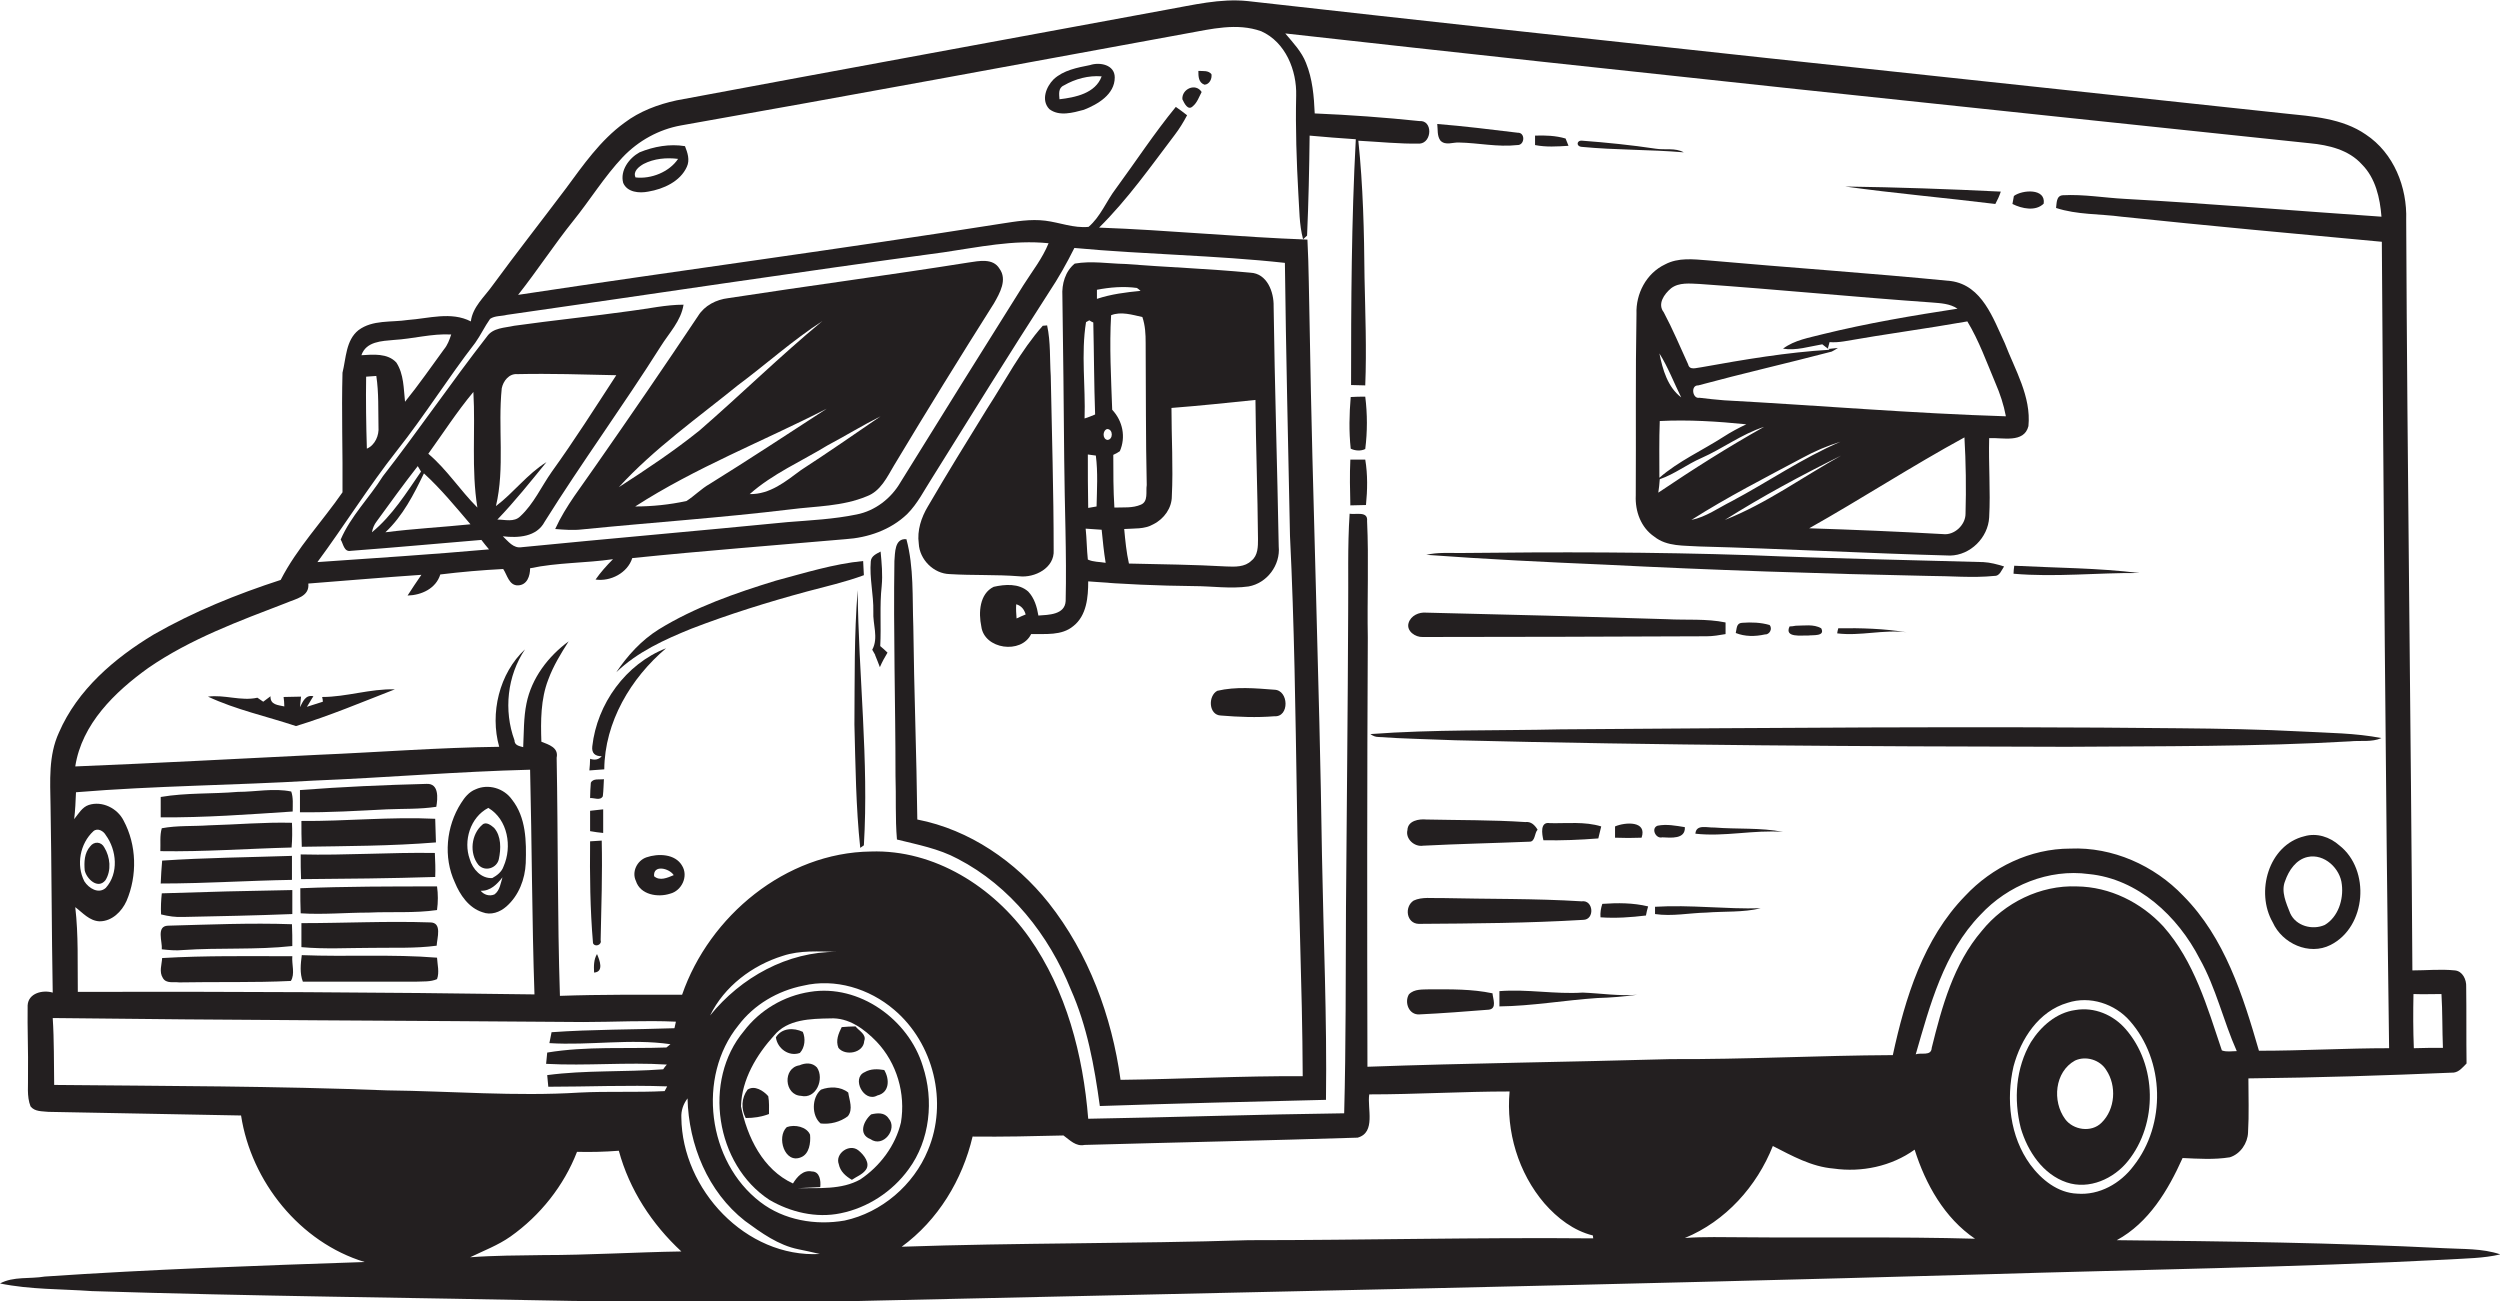 <?xml version="1.0" encoding="utf-8"?>
<!-- Generator: Adobe Illustrator 19.2.0, SVG Export Plug-In . SVG Version: 6.00 Build 0)  -->
<svg version="1.1" id="Layer_1" xmlns="http://www.w3.org/2000/svg" xmlns:xlink="http://www.w3.org/1999/xlink" x="0px" y="0px"
	 viewBox="0 0 687.6 357.9" enable-background="new 0 0 687.6 357.9" xml:space="preserve">
<g>
	<path fill="#231F20" d="M672.2,343.3c-30-1.5-60-1.9-90-2.2c8.8-4.8,14.1-13.7,18.1-22.6c4.3,0.2,8.7,0.5,13-0.2
		c2.9-0.9,4.9-3.9,5-6.8c0.3-5,0.1-10,0.1-14.9c18.8-0.2,37.7-0.8,56.5-1.6c1.5-0.2,2.5-1.5,3.5-2.5c-0.1-7,0-14.1-0.1-21.1
		c0.1-2-1-4.3-3.1-4.5c-3.9-0.4-7.8,0-11.7,0c-0.4-68.8-1.4-137.6-1.7-206.4c0.3-9-3.4-18.4-11.1-23.5c-6.5-4.5-14.7-5-22.4-5.8
		c-95-10.2-190.1-20.2-285.1-30.9c-7.6-0.8-15.1,1.1-22.5,2.4c-44.8,8.3-89.7,16.5-134.6,24.9c-5.1,1.1-10.2,3-14.4,6.2
		c-6.6,4.8-11.3,11.6-16.1,18.1c-6.7,8.9-13.6,17.7-20.2,26.7c-2.2,3.1-5.4,5.8-5.9,9.8c-5.4-2.8-11.6-0.8-17.3-0.4
		c-4.6,0.7-9.7-0.1-13.6,2.8c-3.5,2.8-3.4,7.7-4.4,11.7c-0.3,10.9,0.1,21.9,0,32.9c-5.6,8.1-12.5,15.3-17,24.1
		c-12,3.9-23.9,8.7-34.9,15c-10.8,6.5-21,15.2-26.1,27c-2.9,6.3-2.4,13.3-2.3,20.1c0.3,17.1,0.3,34.3,0.6,51.4
		c-2.7-0.8-6.7,0.1-6.9,3.5c-0.1,6.3,0.2,12.7,0.1,19c0.1,2.9-0.4,6,0.7,8.8c1.2,1.5,3.2,1.3,4.9,1.5c17.7,0.3,35.3,0.7,53,1
		c2.8,18.2,16.2,34.9,34,40.3c-29.4,1-58.7,2-88,4c-4.1,0.7-8.6-0.1-12.3,1.9c8.3,1.7,16.8,1.5,25.3,2.1c44,1.4,88,1.8,132.1,2.7
		c28,0.3,56,0.7,83.9-0.1c101.3-2.3,202.7-4.3,304-7.2c42.7-1.3,85.5-1.9,128.2-4.1c4.7-0.3,9.5-0.3,14.2-1.4
		C682.6,343.3,677.4,343.6,672.2,343.3z M663.8,273.4c2.6,0.1,5.2,0,7.7,0c0.3,4.9,0.2,9.9,0.4,14.8c-2.7,0-5.3,0-8,0.1
		C663.7,283.3,663.7,278.4,663.8,273.4z M108.3,93.5c5.3-0.3,10.5-1.8,15.8-1.5c-0.5,1.5-1,2.9-2,4.1c-3.5,4.8-6.9,9.7-10.7,14.4
		c-0.4-3.6-0.3-7.6-2.4-10.8c-2.4-2.6-6.4-2.2-9.6-2C100.7,93.9,105,93.8,108.3,93.5z M104.1,117.4c0.2,2.3-0.9,5-3.2,6
		c-0.2-6.6-0.3-13.2-0.2-19.8c0.7,0,2.1-0.2,2.8-0.2C104.2,108,104,112.7,104.1,117.4z M109.2,123.9c7.6-9.6,14-19.9,21.5-29.6
		c1.5-2.1,2.6-4.5,4.1-6.6c1.3-0.9,3.1-0.7,4.6-1.1c40-5.7,80-11.8,120.1-17.2c9.6-1.4,19.2-3.5,28.9-2.5c-1.7,4.2-4.5,7.7-6.9,11.5
		c-11.3,18-22.6,36.1-33.8,54.2c-2.6,4.5-7,7.9-12.1,8.9c-6.3,1.3-12.7,1.6-19,2.1c-24.4,2.4-48.8,4.5-73.1,6.9
		c-2.3,0.4-3.7-1.6-5.2-3c4.2,0.5,9.3,0.2,11.5-4c10.2-16.3,21.6-31.9,31.9-48.2c2.3-3.7,5.6-7,6.3-11.5c-4.8,0-9.6,1.1-14.4,1.7
		c-10.7,1.5-21.5,2.6-32.2,4.1c-2.6,0.6-5.8,0.5-7.5,3c-9.8,12.6-18.8,25.8-28.6,38.4c-3.7,5.9-8.8,10.9-11.6,17.4
		c0.7,1.1,0.9,3.5,2.8,3.1c12-0.9,23.9-2,35.9-3c0.5,0.7,1.6,2,2.1,2.6c-15.7,1.4-31.5,2.4-47.2,3.5
		C94.7,144.6,101.4,133.8,109.2,123.9z M136.4,139.2c2.5-10.5,0.5-21.7,1.6-32.4c0.4-2,2-4.1,4.3-3.9c9.1-0.2,18.1,0.1,27.2,0.3
		c-5.8,8.9-11.5,17.9-17.7,26.5c-2.9,4.1-5,8.9-8.7,12.3c-1.7,1.7-4.2,0.9-6.3,0.9c4.8-5,9.1-10.4,13.5-15.8
		C145,130.4,141.3,135.5,136.4,139.2z M116.6,130.2c4.7,4.3,8.7,9.2,12.8,14c-7.8,0.8-15.6,1.2-23.4,2.2
		C110.8,141.9,113.8,136,116.6,130.2z M102.3,146.4c0.2-1.1,0.6-2.1,1.3-3c3.7-5.1,7.4-10.2,11.3-15.2c0.2,0.4,0.7,1.1,0.9,1.5
		C111.8,135.5,107.9,141.8,102.3,146.4z M117.8,124.8c4.1-5.7,7.9-11.6,12.4-17c0.6,10.6-0.6,21.3,1.1,31.8
		C126.5,134.8,122.9,129.1,117.8,124.8z M27.4,253.4c3.4,0,6.1-2.7,7.4-5.6c3-7,2.8-15.4-0.8-22.1c-1.7-3.4-5.9-5.5-9.6-4.3
		c-1.8,0.6-2.8,2.4-4,3.9c0.3-2.5,0.4-4.9,0.5-7.4c21.7-1.8,43.5-1.9,65.3-3.2c19.9-0.8,39.7-2.5,59.6-3c0.5,20.6,0.5,41.2,1.2,61.8
		c-41.9-0.6-83.8-0.8-125.6-0.7c-0.1-7.8,0.2-15.6-0.7-23.3C22.7,251,24.6,253.3,27.4,253.4z M25.7,228.6c1.2-1,2.8,0,3.4,1.1
		c3,4.1,3.6,10.5,0,14.5c-2,1.8-4.7,0.1-5.9-1.8C20.9,237.9,22,232,25.7,228.6z M14.9,298.4c-0.1-6.1,0-12.3-0.4-18.4
		c48.6,0.6,97.3,0.7,145.9,1.1c8.5,0,17-0.5,25.5-0.1c-0.1,0.4-0.3,1.3-0.4,1.8c-11.3,0.4-22.6,0.3-33.8,1.1c-0.2,0.8-0.4,2.2-0.6,3
		c11.1,0.7,22.3-1.3,33.3,0.3l-1.1,0.9c-10.9,0.4-22-0.4-32.8,1.4c-0.1,0.8-0.2,2.4-0.3,3.1c11.1,0.6,22.2-0.5,33.2,0.2
		c-0.3,0.3-0.8,1-1,1.3c-10.6,0.8-21.4,0.2-31.9,1.6c0.1,1.1,0.2,2.1,0.3,3.2c10.9,0,21.8-0.5,32.7-0.1c-0.2,0.3-0.5,1-0.7,1.3
		c-7.8,0.4-15.6,0-23.4,0.4c-17.6,1.1-35.3-0.4-52.9-0.6C75.9,298.7,45.4,298.7,14.9,298.4z M149.3,345.2c-6.7,0.1-13.4,0.1-20,0.6
		c3.7-1.8,7.7-3.3,11.1-5.7c8.2-5.8,14.7-14,18.3-23.3c3.8,0.1,7.7,0,11.5-0.3c2.9,10.7,9.1,20.2,17.2,27.7
		C174.7,344.4,162,345.2,149.3,345.2z M187.4,307.4c-0.1-1.9,0.5-3.7,1.7-5.3c0.3,12.8,5.6,25.7,15.8,33.7c4.5,3.3,9.2,6.7,14.7,7.8
		c1.9,0.4,3.9,0.8,5.9,1.3C205.1,346,187.6,327.1,187.4,307.4z M232.3,335.7c-8,1.4-16.7-0.1-23.2-5.1c-14.5-11.1-17.5-34.4-6-48.6
		c4.3-5.7,10.8-9.5,17.8-10.9c8.8-2.1,18.2,0.8,25,6.6c10.9,9.2,14.9,25.5,9.3,38.7C251.3,325.9,242.5,333.5,232.3,335.7z
		 M195.3,279.3c3.9-8,11.6-13.8,20-16.4c4.8-1.6,10-1.2,14.9-1.1C216.6,261.7,203.8,268.8,195.3,279.3z M343.4,341.1
		c-31.8,1-63.6,0.7-95.4,1.8c10-7.3,16.7-18.4,19.5-30.3c8.3,0.1,16.7-0.1,25-0.3c1.8,1.3,3.4,3.1,5.8,2.6c25-0.7,50-1.2,75.1-2
		c5.1-1.4,2.6-8.1,3.2-11.9c12.9,0,25.7-0.8,38.6-0.8c-1,11,2.4,22.4,9.6,30.8c3.5,4,8,7.5,13.3,8.8l0.1,0.8
		C406.5,340.3,374.9,341.1,343.4,341.1z M376.1,293.4c-0.1-39.4-0.1-78.7,0.1-118c-0.2-10.7,0.3-21.4-0.2-32.1
		c0.3-2.8-3.1-1.7-4.8-2c-0.6,9-0.3,18.1-0.4,27.1c-0.1,27-0.4,54-0.6,81.1c-0.1,18.9,0,37.8-0.5,56.7c-23.5,0.3-46.9,1.1-70.4,1.5
		c-1.4-17.5-6-35.3-16.2-49.8c-9.8-13.9-26.1-24.3-43.6-23.7c-23.4,0.3-44.4,17.7-51.9,39.4c-11.2,0-22.4-0.1-33.6,0.3
		c-0.7-21.8-0.5-43.7-0.9-65.5c0.6-2.8-2.2-3.6-4.2-4.4c-0.2-5.7-0.2-11.7,1.9-17.1c1.4-3.8,3.5-7.2,5.6-10.5
		c-5.6,4.1-10.2,10.1-11.6,17.1c-0.8,3.9-0.7,8-0.9,12c-1.1-0.3-2.4-0.5-2.4-1.9c-3-8.2-2-17.7,2.9-25c-7.1,6.6-9.7,17.6-7.1,26.8
		c-16.6,0.2-33.2,1.5-49.8,2.2c-22.3,1.1-44.5,2.3-66.8,3.2c1.8-11.7,10.9-20.5,20.1-27.1c11.6-8,25-12.9,38-17.9
		c2.5-1.1,6.4-1.7,6-5.3c10.4-0.8,20.7-1.7,31.1-2.4c-1.3,1.9-2.6,3.8-3.8,5.7c3.8-0.1,7.8-1.9,9-5.8c5.7-0.7,11.5-1.2,17.3-1.5
		c1.1,1.6,1.6,4.6,4.1,4.5c2.5-0.1,3.3-2.6,3.3-4.7c7.5-1.6,15.2-1.4,22.8-2.5c-1.8,1.8-3.4,3.6-4.8,5.6c4.1,0.6,8.8-1.8,10.1-5.9
		c19.5-2,39.1-3.5,58.6-5.2c6.2-0.4,12.4-2.5,17-6.9c2.9-2.9,4.7-6.6,6.9-10c10.6-17,21.2-34.1,32.1-51c2.6-3.9,4.9-8,7-12.2
		c19.3,1.8,38.7,2,57.9,4.1c0.3,25,0.9,50.1,1.4,75.1c1.2,24.3,1.5,48.6,1.9,72.9c0.3,25.2,1.5,50.4,1.6,75.7
		c-16.7-0.1-33.4,0.8-50.1,1c-2.4-17.5-8.8-34.8-19.8-48.7c-9-11.3-21.7-20.1-36.1-22.9c-0.2-17.7-0.9-35.4-1.1-53.1
		c-0.3-8,0.2-16.2-1.9-24c-3.3-0.3-3.1,3.8-3.3,6c-0.3,19.7,0.3,39.3,0.3,59c0.2,5.8-0.1,11.7,0.4,17.6c5.6,1.4,11.5,2.5,16.7,5.3
		c14.5,7.5,25.1,21,31.1,35.9c4.5,10.1,6.5,21.1,8,32.1c20.7-0.7,41.5-1.2,62.2-1.7c0.3-22.4-0.7-44.8-1.1-67.2
		c-0.7-48.7-2.6-97.4-3.4-146.1c-0.2-7.8-0.2-15.6-0.6-23.3c-19.1-0.7-38.2-2.6-57.3-3.3c7.8-7.7,14.2-16.8,20.8-25.5
		c1.3-1.7,2.4-3.5,3.4-5.4c-1-0.8-2.1-1.6-3.1-2.3c-5.9,7.2-11,15-16.5,22.5c-2.6,3.4-4.2,7.7-7.5,10.5c-4.1,0.4-7.9-1.2-11.9-1.7
		c-4-0.5-8.1,0.2-12,0.8c-44.2,7-88.7,12.9-133,19.6c5.3-6.7,9.9-13.8,15.2-20.4c4.6-5.7,8.5-12.1,13.6-17.5c4.3-4.5,9.9-7.6,16-8.7
		c46.4-8.2,92.8-16.8,139.1-25.3c6.7-1.2,13.8-3,20.5-0.6c6.7,3,9.8,10.8,9.6,17.7c-0.2,9,0.1,18,0.6,27c0.3,4.2,0.2,8.4,1.3,12.5
		c0.3-0.3,0.9-0.8,1.1-1c0.4-9.1,0.6-18.3,0.7-27.5c4.2,0.4,8.4,0.7,12.7,1c-1.2,22.5-1.3,45.1-1.3,67.6c1.3,0,2.6,0.1,3.9,0.1
		c0.4-9.9,0-19.8-0.2-29.7c-0.1-12.6-0.4-25.1-1.7-37.6c5.6,0.3,11.3,0.9,16.9,0.8c3.4-0.3,3.6-6.5-0.1-6.2
		c-9.6-1-19.2-1.7-28.8-2.1c-0.2-4.7-0.6-9.5-2.4-13.9c-1.2-3.1-3.6-5.6-5.7-8.1c93.9,10.5,187.8,20.3,281.8,30.2
		c5.2,0.5,10.7,1.8,14.3,5.8c3.8,3.8,5,9.3,5.4,14.4c-23.5-1.6-47.1-3.6-70.6-4.9c-5.7-0.3-11.3-1.3-17-1c-1.9,0.1-1.7,2.2-1.9,3.5
		c5.8,1.9,12,1.6,18,2.4c23.9,2.5,47.7,4.7,71.6,6.9c0.5,73.9,1,147.9,2,221.8c-11.9,0-23.8,0.7-35.8,0.7
		c-4.4-15.2-9.4-31.1-20.8-42.6c-8-8.4-19.5-13.5-31.1-13c-11,0-21.5,5.1-28.9,13c-11.5,11.8-16.5,28.1-19.9,43.8
		c-20.4,0.1-40.7,1.2-61.1,1.1C431.6,292.1,403.9,292.4,376.1,293.4z M479.4,340.3c-5.3,0-10.7-0.2-16,0.2
		c11.2-4.6,19.8-14.2,24.2-25.3c5.3,2.7,10.6,5.7,16.7,6.2c7.7,1.1,15.9-0.6,22.3-5.2c3,9.5,8.2,18.8,16.6,24.5
		C522,340.1,500.7,340.5,479.4,340.3z M545.1,256c-7.8,9.1-11,20.9-13.8,32.2c-0.1,2.4-3,1.2-4.4,1.8c3.9-13.5,7.7-28,17.8-38.4
		c7.5-8.1,18.8-12.7,29.8-11.2C588,241.7,599,252,605,263.7c4.5,8,6.5,17.1,10.2,25.4c-1.4,0-2.8,0.3-4.1-0.2
		c-4-11.9-7.6-24.5-16.1-34.1c-6.1-6.6-14.7-10.9-23.8-11C561.2,243.4,551.3,248.3,545.1,256z M571.3,328.3c-5.3-0.2-9.8-3.8-12.9-8
		c-5.6-7.7-6.7-17.9-4.6-27c2-7.5,6.9-15.2,14.9-17.5c6.1-2,13,0.3,17.1,5c9.6,10.9,10,28.5,1,39.9
		C583.2,325.5,577.4,328.8,571.3,328.3z"/>
	<path fill="#231F20" d="M299.8,17.9c-3.5,0.7-7.3,1.4-10,3.9c-2.1,2.1-3.5,5.8-1.2,8.2c2.7,2.1,6.5,1,9.5,0.2
		c3.8-1.5,8.5-4.2,8.5-8.9C306.6,17.8,302.5,17,299.8,17.9z M291.4,27.3c-0.1-1.4-0.4-3.1,1.2-3.8c3.1-1.8,6.8-2.8,10.4-2.5
		C301.3,25.7,295.7,26.8,291.4,27.3z"/>
	<path fill="#231F20" d="M329.6,19.5c0,1.5,0,3.2,1.7,3.8c1.4-0.1,2.1-1.7,1.9-2.9C332.3,19.3,330.9,19.6,329.6,19.5z"/>
	<path fill="#231F20" d="M325.2,27.3c0.5,1,1.5,3.3,2.9,1.9c1.2-1,1.7-2.6,2.4-3.9C328.8,22.7,325,24.5,325.2,27.3z"/>
	<path fill="#231F20" d="M401.3,39.2c5.3,0.1,10.6,1.3,16,0.7c2.1,0.1,2.3-3.5,0.1-3.4c-7.4-0.9-14.7-1.8-22.1-2.4
		c0.2,1.5-0.1,3.3,0.9,4.6C397.6,40.1,399.6,39.1,401.3,39.2z"/>
	<path fill="#231F20" d="M431.4,40.1c-0.2-0.5-0.6-1.5-0.8-2c-2.7-0.8-5.6-0.9-8.4-0.8c0,0.7,0,2,0,2.6
		C425.2,40.5,428.3,40.3,431.4,40.1z"/>
	<path fill="#231F20" d="M435.1,40.4c9.3,0.9,18.7,0.7,28,1.5c-2.3-1.3-5.2-0.6-7.7-1c-6.7-1-13.5-1.7-20.2-2.2
		C433.6,38.5,433.4,40.3,435.1,40.4z"/>
	<path fill="#231F20" d="M175.9,41.9c-2.9,1.6-5.4,5-4.5,8.4c1.1,2.6,4.4,2.9,6.9,2.4c4.2-0.7,8.8-2.8,10.6-6.8
		c0.9-1.9,0.2-3.9-0.5-5.7C184.2,39.5,179.8,40.3,175.9,41.9z M174.8,48.8c-0.8-1.7,1-3,2.2-3.7c2.9-1.5,6.3-1.8,9.5-1.4
		C184.1,47.3,179.1,49.3,174.8,48.8z"/>
	<path fill="#231F20" d="M550.3,52.7c-14.2-0.7-28.5-1.2-42.8-1.4c13.7,1.9,27.5,3.1,41.3,4.8C549.4,55,549.9,53.9,550.3,52.7z"/>
	<path fill="#231F20" d="M562.1,56c0.6-4.3-5.9-3.8-8.2-2.1c-0.1,0.5-0.3,1.7-0.4,2.2C556.1,57.4,559.9,58.2,562.1,56z"/>
	<path fill="#231F20" d="M450.1,86.3c-0.3,16.6-0.1,33.3-0.2,50c-0.2,4.3,1.4,8.8,5.1,11.3c3.5,2.8,8.2,2.4,12.4,2.7
		c23,0.6,46,1.9,69,2.5c5.5-0.1,10.4-4.9,10.7-10.5c0.4-7.3-0.2-14.6,0-21.8c3.6-0.2,9.6,1.5,10.8-3.3c0.8-8.1-3.7-15.5-6.5-22.8
		c-3.2-6.8-6.2-15.9-14.8-17.1c-22.3-2.2-44.7-3.7-67-5.7c-3.9-0.3-8-0.8-11.6,1.1C452.7,75.2,449.9,80.9,450.1,86.3z M456.5,115.8
		c7.9-0.4,15.8,0.1,23.8,0.9c-2.1,1-4.2,2.1-6.2,3.4c-5.9,3.8-12.4,6.7-17.7,11.3C456.4,126.2,456.3,121,456.5,115.8z M456.4,97.2
		c2.4,3.8,4,8.1,6,12.1C458.7,106.5,457.3,101.7,456.4,97.2z M456.5,131.8c4.1-1.4,7.5-4.1,11.4-5.8c5.9-2.6,11.1-6.6,17.3-8.6
		c-10,5.6-19.6,11.7-29.1,18.1C456.3,134.3,456.4,133.1,456.5,131.8z M465.2,143c9.9-6.3,20.3-11.6,30.6-17.1
		c3.3-1.8,6.8-3.3,10.4-4.4c-10.5,4.5-20,11.1-30,16.4C472.6,139.7,469.2,142.2,465.2,143z M506.4,125.3
		c-10.6,5.9-20.6,13.2-32,17.7C484.7,136.5,495.5,130.7,506.4,125.3z M540.6,141.3c0,3.1-3.1,6-6.2,5.6c-12.3-0.7-24.5-1.2-36.8-1.6
		c14.4-8.1,28.2-17.1,42.7-25C540.7,127.2,540.8,134.3,540.6,141.3z M548.8,105.3c1.3,3,2.3,6,2.9,9.2c-25.9-0.8-51.6-3-77.5-4.4
		c-2.3-0.2-4.5-0.4-6.8-0.7c-1.9,0.4-2.5-3.5-0.3-3.4c12.2-3.3,24.5-6.1,36.7-9.3c0.4-0.2,1.3-0.7,1.7-1l-2.8,0.3
		c0.1-0.5,0.4-1.4,0.5-1.9c1.3,0.1,2.6,0,3.9-0.2c11.3-2,22.7-3.5,34-5.5C544.3,93.7,546.4,99.6,548.8,105.3z M459.6,79.3
		c2.2-1.7,5.2-1.3,7.8-1.2c21.4,1.5,42.7,3.6,64,5.1c2.4,0.2,4.9,0.3,7,1.7c-12.4,1.9-24.8,4-37,7c-3.8,1-7.8,1.6-11,4
		c3.6,0.6,7.2-0.6,10.8-1.2c0.6,0.5,1.3,1,2,1.5c-11.8,0.7-23.5,2.7-35.2,4.8c-1.3,0.1-3.3,1-3.7-0.8c-2.2-4.8-4.2-9.6-6.7-14.3
		C455.8,83.6,457.7,80.9,459.6,79.3z"/>
	<path fill="#231F20" d="M152.7,145.5c2.5,0.2,5,0.4,7.5,0.1c19-1.9,38.2-3.2,57.2-5.5c7-0.9,14.3-0.8,21-3.6
		c3.8-1.4,5.6-5.3,7.5-8.5c9-15,18.2-29.9,27.5-44.6c1.6-2.8,3.7-6.5,1.5-9.5c-1.8-3-5.7-2.1-8.5-1.7c-22,3.5-44,6.4-66.1,9.8
		c-3.3,0.4-6.5,2-8.3,4.9c-9.2,13.8-18.6,27.5-28.1,41.1C160.1,133.6,155.6,139.1,152.7,145.5z M242.2,114.5
		c-7.3,5-14.5,10-21.9,14.8c-4.2,3.1-8.5,6.7-14.1,6.6c6.3-5.6,14.2-9,21.4-13.4C232.5,119.9,237.2,117,242.2,114.5z M195.2,133.1
		c-2.3,1.3-4.2,3.3-6.4,4.7c-4.6,1-9.4,1.5-14.1,1.5c16.6-10.7,35.1-17.9,52.7-26.9C216.6,119.4,206,126.4,195.2,133.1z M202.9,106
		c7.8-5.8,15.1-12.4,23.3-17.7c-11.6,9.6-22.4,20.2-33.8,30.1c-7.1,5.7-14.6,10.7-22.2,15.6C179.9,123.4,191.8,115,202.9,106z"/>
	<path fill="#231F20" d="M292.7,126.3c0.1,13,0.7,26,0.4,39c-0.2,3.8-4.7,3.8-7.5,4c-0.4-2.4-1.1-4.8-2.8-6.6
		c-2.6-2.3-6.4-2-9.5-1.3c-3.9,1.9-4.2,7.1-3.4,10.9c0.8,6.3,11,7.7,13.7,2.1c3.9-0.1,8.4,0.5,11.6-2.2c3.7-2.9,4.1-8,4.1-12.3
		c9.7,0.8,19.4,1.2,29,1.3c5,0,10.1,0.8,15.1,0.1c5.1-0.9,8.8-5.9,8.3-11c-0.4-22-1.1-44-1.4-66c0.1-4-1.8-9.1-6.4-9.3
		c-11.5-1.1-23-1.5-34.5-2.4c-4.6-0.1-9.2-0.9-13.8-0.1c-2.6,2.1-3.6,5.6-3.4,8.9C292.4,96.4,292.6,111.4,292.7,126.3z M279.6,170.1
		c-0.1-1.3-0.2-2.6-0.1-3.9c1.4,0.4,2.2,1.4,2.6,2.8C281.3,169.3,280.5,169.7,279.6,170.1z M299.2,153.9c-0.3-2.8-0.3-5.7-0.6-8.5
		c1.4,0.1,2.9,0.2,4.4,0.3c0.3,3,0.6,6.1,1.1,9.1C302.4,154.5,300.7,154.6,299.2,153.9z M304.6,121c-1.4-0.2-1.4-2.6-0.1-3
		C306.2,118,306.2,120.9,304.6,121z M322.3,136.5c0.4-8.1-0.1-16.2-0.1-24.3c7.7-0.6,15.4-1.4,23.1-2.2c0.1,12.8,0.6,25.5,0.7,38.3
		c0,2,0,4.5-1.8,5.9c-1.8,1.8-4.5,1.7-6.9,1.6c-8.9-0.5-17.8-0.6-26.8-0.8c-0.7-3.1-1-6.3-1.3-9.5c2.7-0.2,5.6,0.1,8-1.3
		C320.2,142.7,322.3,139.7,322.3,136.5z M315.1,94.3c0.1,13,0,26.1,0.3,39.1c-0.3,1.8,0.5,4.5-1.6,5.4c-2.3,1-4.8,0.7-7.3,0.8
		c-0.3-4.8-0.3-9.6-0.3-14.5c0.5-0.2,1.4-0.7,1.8-1c1.7-3.9,0.8-8.3-2.1-11.4c-0.3-8.6-0.8-17.4-0.3-26c2.7-1.1,5.9-0.1,8.6,0.5
		C315,89.6,315.1,91.9,315.1,94.3z M312.7,79.2c0.3,0.2,0.8,0.6,1,0.8c-4.1,0.4-8.1,0.9-12,2.2c0-0.6,0-1.9,0-2.5
		C305.3,79,309.1,78.7,312.7,79.2z M301.6,139.3c-0.6,0.1-1.8,0.3-2.3,0.4c-0.1-4.9-0.1-9.8-0.1-14.7c0.5,0.1,1.6,0.2,2.2,0.3
		C302,129.9,301.7,134.7,301.6,139.3z M298.7,88.6l0.9-0.5c0.3,0.2,0.8,0.5,1.1,0.6c0.2,8.4,0.2,16.9,0.5,25.3
		c-1,0.4-1.9,0.8-2.9,1.1C298.6,106.3,297.3,97.3,298.7,88.6z"/>
	<path fill="#231F20" d="M261.2,157.9c6.4,0.4,12.8,0.1,19.1,0.6c4.3,0.5,9.8-2.3,9.5-7.2c0-16-0.5-32-0.8-47.9
		c-0.3-4.6,0-9.3-1-13.9c-0.3,0-0.9,0.1-1.2,0.1c-6.1,6.9-10.3,15.1-15.3,22.8c-5.5,8.9-11,17.8-16.3,26.9c-1.8,3-3,6.6-2.5,10.2
		C252.9,153.9,256.8,157.8,261.2,157.9z"/>
	<path fill="#231F20" d="M371.5,109.2c-0.4,4.7-0.5,9.5,0,14.2c1.2,0.6,2.8,0.7,4,0.1c0.6-4.8,0.6-9.6,0-14.4
		C374.2,109.1,372.8,109.1,371.5,109.2z"/>
	<path fill="#231F20" d="M371.4,126.4c-0.2,4.2-0.1,8.4,0,12.6c1.4,0,2.9-0.1,4.3-0.1c0.4-4.1,0.5-8.3-0.2-12.5
		C374.1,126.4,372.8,126.4,371.4,126.4z"/>
	<path fill="#231F20" d="M530.4,158.4c6,0,12.1,0.6,18.1,0c1.5,0.1,2-1.6,2.7-2.6c-1.9-0.6-3.8-1.1-5.7-1.2c-21.3-0.6-42.7-1-64-1.9
		c-26.7-0.9-53.4-0.9-80.1-0.6c-3,0-6.1-0.2-9.1,0.5c16.3,1.2,32.7,2,49.1,2.7C471,156.8,500.7,157.8,530.4,158.4z"/>
	<path fill="#231F20" d="M242.5,161.2c0.3-3.2,0-6.3-0.3-9.5c-1.1,0.6-2.6,1.2-2.7,2.7c-0.4,4.6,0.8,9.2,0.7,13.8
		c-0.2,3.5,1.5,7.2-0.3,10.5c0.2,0.3,0.6,1,0.8,1.4l0,0.1c0.3,0.8,1,2.4,1.3,3.3c0.6-1.4,1.3-2.7,2.1-4c-0.5-0.5-1.5-1.4-2-1.8
		C242.4,172.1,241.9,166.6,242.5,161.2z"/>
	<path fill="#231F20" d="M237.4,154.3c-8.2,0.8-16.1,3.3-24,5.4c-11.1,3.4-22.3,7.3-32.2,13.4c-4.8,3-8.6,7.2-11.7,11.8
		c5.8-5.6,13.3-9,20.7-12c10.4-4,21-7.3,31.7-10.2c5.2-1.4,10.6-2.6,15.7-4.5C237.5,156.9,237.5,155.6,237.4,154.3z"/>
	<path fill="#231F20" d="M553.8,157.8c11.5,1,23-0.3,34.6-0.2c-11.4-1.4-22.9-1.4-34.4-2C553.9,156.2,553.8,157.3,553.8,157.8z"/>
	<path fill="#231F20" d="M235,199.3c0.3,11.3,0.4,22.6,1.6,33.9l1-0.7c1.4-23.4-1.5-46.8-1.7-70.2
		C234.9,174.6,235.1,186.9,235,199.3z"/>
	<path fill="#231F20" d="M391.3,175.2c26,0,52-0.1,78.1-0.2c1.7,0,3.5-0.3,5.2-0.6c0-0.8,0-2.4,0-3.2c-5.3-1.1-10.8-0.6-16.2-0.9
		c-22-0.7-44-1.3-66.1-1.8c-2-0.2-4.3,0.8-4.9,2.9C386.8,173.6,389.3,175.3,391.3,175.2z"/>
	<path fill="#231F20" d="M479.1,171.3c-1.6,0.1-1.4,1.7-1.7,2.8c2.5,1,5.3,1,8,0.4c1.3,0.1,2.2-1.6,1.3-2.6
		C484.3,171.2,481.7,171.1,479.1,171.3z"/>
	<path fill="#231F20" d="M493.9,172.1c-0.4,0.1-1.3,0.2-1.7,0.2c-1.5,3.2,3.3,2.4,5.1,2.5c1.3-0.2,4.8,0.3,3.6-2
		C498.8,171.6,496.2,172.1,493.9,172.1z"/>
	<path fill="#231F20" d="M505.3,174.2c6.3,0.8,12.7-1.1,19.1-0.3c-6.2-1-12.5-1.2-18.8-1.1C505.5,173.2,505.3,173.9,505.3,174.2z"/>
	<path fill="#231F20" d="M183.2,178.3c-11.1,4.3-19,15.3-20.3,27c-0.2,1.8,0.7,2.7,2.6,2.7c-0.9,1-2,1.1-3.2,0.7
		c0,0.8-0.1,2.4-0.2,3.2c1.4-0.1,2.7-0.2,4.1-0.3C166.3,198.6,173.5,186.5,183.2,178.3z"/>
	<path fill="#231F20" d="M88.6,191.7c0.1,0.3,0.2,0.9,0.2,1.3c-1.5,0.5-2.9,0.9-4.4,1.4c0.5-0.7,1.3-2.2,1.8-2.9
		c-2.2-0.5-2.9,1.5-3.7,3c0.1-0.7,0.2-2.2,0.3-2.9c-1.6,0-3.2,0.1-4.8,0.1c0.1,0.6,0.2,1.9,0.2,2.6c-1.7-0.4-3.9-0.4-3.8-2.8
		c-0.5,0.4-1.5,1.1-2,1.5c-0.4-0.3-1.2-0.8-1.6-1.1c-4.5,1-9-0.9-13.6-0.3c7.7,3.6,16.1,5.4,24.2,8.1c9.2-2.8,18.2-6.6,27.2-10.1
		C101.8,189.4,95.3,191.7,88.6,191.7z"/>
	<path fill="#231F20" d="M334.8,190c-2.6,1.4-2.4,6.7,1,6.8c4.9,0.4,9.8,0.6,14.7,0.2c4.2,0.3,4-7.2,0-7.3
		C345.3,189.3,339.9,188.8,334.8,190z"/>
	<path fill="#231F20" d="M568.4,205.4c26-0.2,52,0,78-1.5c2.8-0.3,5.9,0.3,8.6-0.9c-7.2-1.4-14.5-1.4-21.7-1.8
		c-11.3-0.6-22.7-0.8-34-0.9c-56.7-0.6-113.3-0.1-170,0.3c-17.4,0.4-34.9,0-52.4,1.3c0.7,0.5,1.4,0.8,2.2,0.8
		c7,0.5,14.1,0.6,21.1,0.9C456.3,205,512.3,205.3,568.4,205.4z"/>
	<path fill="#231F20" d="M162.5,215.3c-0.1,1.4-0.2,2.8-0.2,4.2c1.1-0.1,2.8,0.8,3.5-0.5c0.2-1.6,0.2-3.2,0.3-4.7
		C164.9,214.5,163.1,214,162.5,215.3z"/>
	<path fill="#231F20" d="M120,221.9c0.4-2.3,0.8-6.5-2.7-6.3c-11.6,0.3-23.2,0.8-34.8,1.7c0,2,0,4.1,0,6.1c8,0.1,15.9-0.4,23.9-0.8
		C110.9,222.4,115.5,222.6,120,221.9z"/>
	<path fill="#231F20" d="M132.7,250.9c2.3,0.9,4.8,0,6.6-1.6c3.4-3,5.1-7.5,5.3-11.9c0.2-6,0.1-12.6-3.8-17.5
		c-2.2-3.1-6.5-4.4-10-2.8c-1.8,0.7-3,2.2-4,3.8c-4.1,6.4-4.9,14.9-1.7,21.8C126.5,246.1,128.9,249.7,132.7,250.9z M136,246
		c-1.4,0.6-2.9,0.1-3.8-1c2.7,0.1,4.5-1.8,6-3.7C137.7,242.9,137.5,244.9,136,246z M134.3,222.2c5.4,3.2,6.6,10.7,4.2,16.1
		c-0.5,1.5-1.8,2.5-3.1,3.2c-3,0.2-5.4-2.4-6.2-5.2C127.4,231.3,129.3,224.8,134.3,222.2z"/>
	<path fill="#231F20" d="M80.5,223.2c0-1.9,0.2-3.8-0.4-5.5c-4.8-1-9.8,0.1-14.7,0.1c-7,0.6-14.2,0.2-21.2,1.4c0,1.9,0,3.8,0,5.6
		C56.3,224.9,68.4,224,80.5,223.2z"/>
	<path fill="#231F20" d="M162.3,228.6c1.2,0.2,2.4,0.4,3.6,0.5c0-2.2,0-4.3,0-6.5c-1.2,0.1-2.4,0.3-3.6,0.4
		C162.3,224.9,162.3,226.8,162.3,228.6z"/>
	<path fill="#231F20" d="M119.7,225.2c-12.3-0.6-24.6,0.7-36.8,0.6c0,2.4,0,4.7,0.1,7.1c12.3-0.2,24.6-0.2,36.9-1.2
		C119.8,229.5,119.8,227.3,119.7,225.2z"/>
	<path fill="#231F20" d="M391.4,232.6c9.7-0.5,19.5-0.7,29.2-1.1c1.7,0.1,1.4-2.4,2.3-3.3c-0.8-1.3-1.8-2.3-3.4-2.1
		c-9-0.6-18.1-0.5-27.2-0.7c-2-0.2-5.1,0.3-5.2,2.9C386.5,230.7,389,233,391.4,232.6z"/>
	<path fill="#231F20" d="M80.2,233.1c0.2-2.3,0.2-4.6,0.1-6.8c-7.6-0.2-15.3,0.5-22.9,0.7c-4.3,0.3-8.6,0-12.9,0.8
		c-0.6,2-0.3,4.2-0.4,6.3C56.2,234.3,68.2,233.4,80.2,233.1z"/>
	<path fill="#231F20" d="M137.2,236.3c0.6-2.8,0.7-6.3-1.3-8.6c-0.8-0.7-2.2-1.8-3.2-0.9c-3.1,2.6-3.7,7.9-1.1,11.1
		C133.5,239.9,136.7,238.7,137.2,236.3z"/>
	<path fill="#231F20" d="M440.4,227.3c-4.5-1.4-9.4-0.8-14.1-0.9c-2.8-0.5-2.2,3-1.8,4.7c5,0.1,10.1-0.1,15.1-0.5
		C439.9,229.5,440.1,228.4,440.4,227.3z"/>
	<path fill="#231F20" d="M444.2,227.3c0,0.8,0,2.3,0,3.1c2.4,0.1,4.9,0.1,7.3,0C453.1,225.7,447,226.1,444.2,227.3z"/>
	<path fill="#231F20" d="M457.2,230.3c2.3,0.1,6.4,0.6,6.2-2.8c-2.5-0.4-5-0.9-7.5-0.4C454,227.8,455.4,230.8,457.2,230.3z"/>
	<path fill="#231F20" d="M466.3,229.3c8,0.9,16-1.1,24.1-0.5c-6.2-1.2-12.6-0.7-18.9-1.2C469.6,227.7,466.5,226.6,466.3,229.3z"/>
	<path fill="#231F20" d="M643.4,232.5c-2.6-2.3-6.2-3.5-9.6-2.5c-9.9,2.4-13.5,15.4-8.7,23.7c2.6,5.8,10,9.2,15.9,6.2
		C650.9,254.9,652,239.2,643.4,232.5z M639.4,254.4c-3.4,1.5-7.9,0.3-9.5-3.2c-1.1-2.8-2.6-6-1.4-8.9c1-2.9,3-5.9,6.2-6.6
		c4.6-1,9,3.2,9.4,7.6C644.6,247.4,643.1,252.2,639.4,254.4z"/>
	<path fill="#231F20" d="M29,242.1c1.7-2.7,1.3-6.4-0.3-9c-0.8-1.6-2.8-1.8-3.9-0.3c-1.6,1.8-1.7,4.3-1.5,6.6
		C23.8,241.7,26.9,244.7,29,242.1z"/>
	<path fill="#231F20" d="M80.3,235.4c-11.9,0.4-23.8,0.5-35.7,1.3c-0.2,2.1-0.3,4.2-0.4,6.3c12,0,24-0.8,36.1-1
		C80.3,239.8,80.3,237.6,80.3,235.4z"/>
	<path fill="#231F20" d="M82.8,241.8c12.3-0.1,24.6-0.2,36.9-0.6c0.1-2.2,0-4.4-0.1-6.6c-12.3-0.2-24.6,0.7-36.9,0.4
		C82.7,237.3,82.7,239.6,82.8,241.8z"/>
	<path fill="#231F20" d="M177.8,235.8c-2.6,0.9-4.1,4-2.9,6.5c1.2,3.8,6,4.6,9.4,3.5c3.2-0.8,5.1-4.8,3.3-7.7
		C185.7,234.8,181,234.7,177.8,235.8z M179.9,241c-0.3-3.3,4.2-2.2,5.4-0.3C183.6,241.4,181.5,242.4,179.9,241z"/>
	<path fill="#231F20" d="M82.6,244.3c0,2.3,0,4.6,0.1,6.9c6.2,0.4,12.5-0.2,18.7-0.2c6.3-0.3,12.6,0.2,18.8-0.7
		c0.3-2.2,0.3-4.4,0-6.5C107.6,243.8,95.1,243.8,82.6,244.3z"/>
	<path fill="#231F20" d="M80.4,251.4c0-2.2,0-4.4,0-6.6c-12,0.2-23.9,0.5-35.9,0.9c-0.2,1.9-0.3,3.8-0.2,5.8c2,0.5,4,0.8,6.1,0.7
		C60.3,252,70.4,251.8,80.4,251.4z"/>
	<path fill="#231F20" d="M390.2,254.1c15.1-0.1,30.1-0.2,45.2-1.1c3.3,0,2.9-5.6-0.4-5.1c-12.8-0.8-25.7-0.6-38.5-0.9
		c-2.6,0.1-5.4-0.4-7.7,0.7C386.2,249.4,386.8,254,390.2,254.1z"/>
	<path fill="#231F20" d="M440.7,248.6c-0.4,1.2-0.6,2.4-0.5,3.7c4.2,0.3,8.4,0,12.5-0.5c0.1-0.6,0.4-1.9,0.6-2.5
		C449.2,248.3,444.9,248.3,440.7,248.6z"/>
	<path fill="#231F20" d="M455.2,249.4c0,0.5,0,1.5,0,2c4.7,0.7,9.4-0.3,14.1-0.4c5-0.4,10.1,0,15-1.2
		C474.7,250.1,464.9,248.8,455.2,249.4z"/>
	<path fill="#231F20" d="M118.3,253.7c-11.8-0.4-23.6,0.2-35.4,0.2c0,2.2,0,4.4,0,6.6c6.4,0.6,12.9,0.2,19.4,0.2
		c5.9-0.1,11.9,0.2,17.8-0.6C120.2,258,121.7,253.7,118.3,253.7z"/>
	<path fill="#231F20" d="M44.5,261.1c1.9,0.2,3.9,0.4,5.8,0.2c10-0.7,20.1,0,30.1-1.1c0-2,0-4-0.1-6c-11.4-0.4-22.8,0.1-34.1,0.4
		C42.9,254.7,44.7,259,44.5,261.1z"/>
	<path fill="#231F20" d="M163.4,267.5c2.8-0.2,1.5-3.5,0.8-5.1C163.3,263.9,163.3,265.7,163.4,267.5z"/>
	<path fill="#231F20" d="M80.4,263c-11.9,0-23.9-0.2-35.8,0.5c-0.1,1.8-0.9,3.8,0.2,5.5c0.9,1.6,3,1,4.5,1.2
		c10.2-0.2,20.5,0.1,30.7-0.4C81.2,267.9,80.2,265.2,80.4,263z"/>
	<path fill="#231F20" d="M83,262.7c-0.3,2.4-0.6,5,0.3,7.3c10.3,0,20.7,0,31,0c2-0.1,4.1,0.1,5.9-0.7c0.7-1.9,0.1-4,0-5.9
		C107.9,262.4,95.4,263.2,83,262.7z"/>
	<path fill="#231F20" d="M253.8,293.2c-3.9-12.8-17.5-22.6-31-20.4c-7.2,1.1-13.8,5-18.2,10.8c-11.4,13.6-7.8,36.7,7,46.4
		c5.8,3.4,12.9,5.1,19.6,3.7c7.4-1.5,14.2-5.9,18.7-12.1C255.8,313.6,256.9,302.6,253.8,293.2z M247.8,308.7
		c-1.5,6.4-5.8,12.1-11.2,15.7c-5.2,2.9-11.4,2.3-17.2,2.4c2.1-0.1,4.2-0.2,6.2-0.3c0.2-1.7-0.1-4.3-2.3-4.3
		c-2.4-0.5-4.1,1.5-5.2,3.3c-8.3-3.8-12.6-12.8-14.3-21.2c0.2-7.4,4.3-14.2,9.1-19.5c3.7-4.5,10.1-4.6,15.4-4.7
		c5.1-0.3,9.4,2.9,12.8,6.4C246.7,292.4,249.1,300.8,247.8,308.7z"/>
	<path fill="#231F20" d="M393.4,272.1c-2,0.1-4.4-0.2-5.9,1.4c-1.3,2.2,0,5.7,2.9,5.5c6.4-0.3,12.7-0.8,19.1-1.3
		c2.3-0.3,1.1-3,1-4.5C404.8,272,399,272.1,393.4,272.1z"/>
	<path fill="#231F20" d="M435.3,273c-7.6,0.5-15.2-1-22.9-0.4c0,1.4,0,2.8,0,4.2c9-0.1,17.9-1.7,26.9-2.3c3.7-0.1,7.3-0.4,11-0.9
		C445.3,274,440.3,273.2,435.3,273z"/>
	<path fill="#231F20" d="M584.6,283c-3.4-3.9-8.6-6.1-13.8-5.2c-5.2,0.7-9.5,4.5-12.2,8.8c-4.2,7.1-4.8,15.8-2.8,23.7
		c1.9,6.4,6.1,12.7,12.6,14.9c6.2,2.1,13-1,16.9-5.9C593.5,309.1,593.3,292.9,584.6,283z M578,308.8c-2.8,2.8-7.8,2-10-1
		c-3.6-4.9-2.9-13,2.7-16.1c3-1.4,6.9-0.2,8.6,2.6C582.2,298.6,581.8,305.1,578,308.8z"/>
	<path fill="#231F20" d="M237.7,286.3c0.7-1.8-1.5-2.8-2.4-4c-1.3,0-2.6,0.1-3.8,0.2c-0.9,1.8-1.7,3.7-0.9,5.7
		C232.4,290.5,237.5,289.7,237.7,286.3z"/>
	<path fill="#231F20" d="M220,289.6c1.4-1.5,1.6-4,0.8-5.8c-2.5-1.2-5.8-1.1-7.4,1.5C213.8,288.4,217,290.7,220,289.6z"/>
	<path fill="#231F20" d="M224.7,293.6c-1.3-1.4-3.2-1.3-4.8-0.6c-4.7,0.7-4.2,8.2,0.4,8.4C224.5,302.4,226.8,296.7,224.7,293.6z"/>
	<path fill="#231F20" d="M241.3,301.3c3.4-0.8,3.4-4.5,1.9-7c-1.8-0.3-3.7-0.4-5.4,0.6C234.1,296.5,237.6,303.4,241.3,301.3z"/>
	<path fill="#231F20" d="M205.6,299.7c-1.7,2.3-1.8,5.3-0.5,7.8c2.2,0,4.3-0.3,6.4-1.1c0-1.6,0.1-3.3-0.2-4.9
		C210,300,207.5,298.4,205.6,299.7z"/>
	<path fill="#231F20" d="M233.3,300.5c-2.1-1.7-5.1-1.7-7.5-0.8c-2.6,2.2-2.6,7.2-0.1,9.3c2.6,0.3,5.4-0.4,7.5-2
		C234.7,305.1,233.6,302.6,233.3,300.5z"/>
	<path fill="#231F20" d="M239.6,306.5c-2.1,1.8-3.6,5.5-0.2,6.8c3.5,2.5,7.6-2.8,5-5.7C243.3,305.9,241.3,306.1,239.6,306.5z"/>
	<path fill="#231F20" d="M216.4,310c-2.9,2.7-0.6,10.2,3.9,8.3c2.3-0.9,2.7-4,2.5-6.2C221.9,309.9,218.6,309.2,216.4,310z"/>
	<path fill="#231F20" d="M236.1,316.4c-2.5-2-6.5,0.9-5.4,3.8c0.4,2,1.9,3.3,3.6,4.3c1.3-0.9,2.8-1.4,3.8-2.7
		C239.5,320,237.6,317.6,236.1,316.4z"/>
	<path fill="#231F20" d="M165.5,231.2c-0.8,0-2.4,0.2-3.2,0.2c-0.1,9.3,0,18.7,0.8,28c0.5,1.2,2.5,0.5,2.1-0.8
		C165.4,249.4,165.7,240.3,165.5,231.2z"/>
</g>
</svg>
